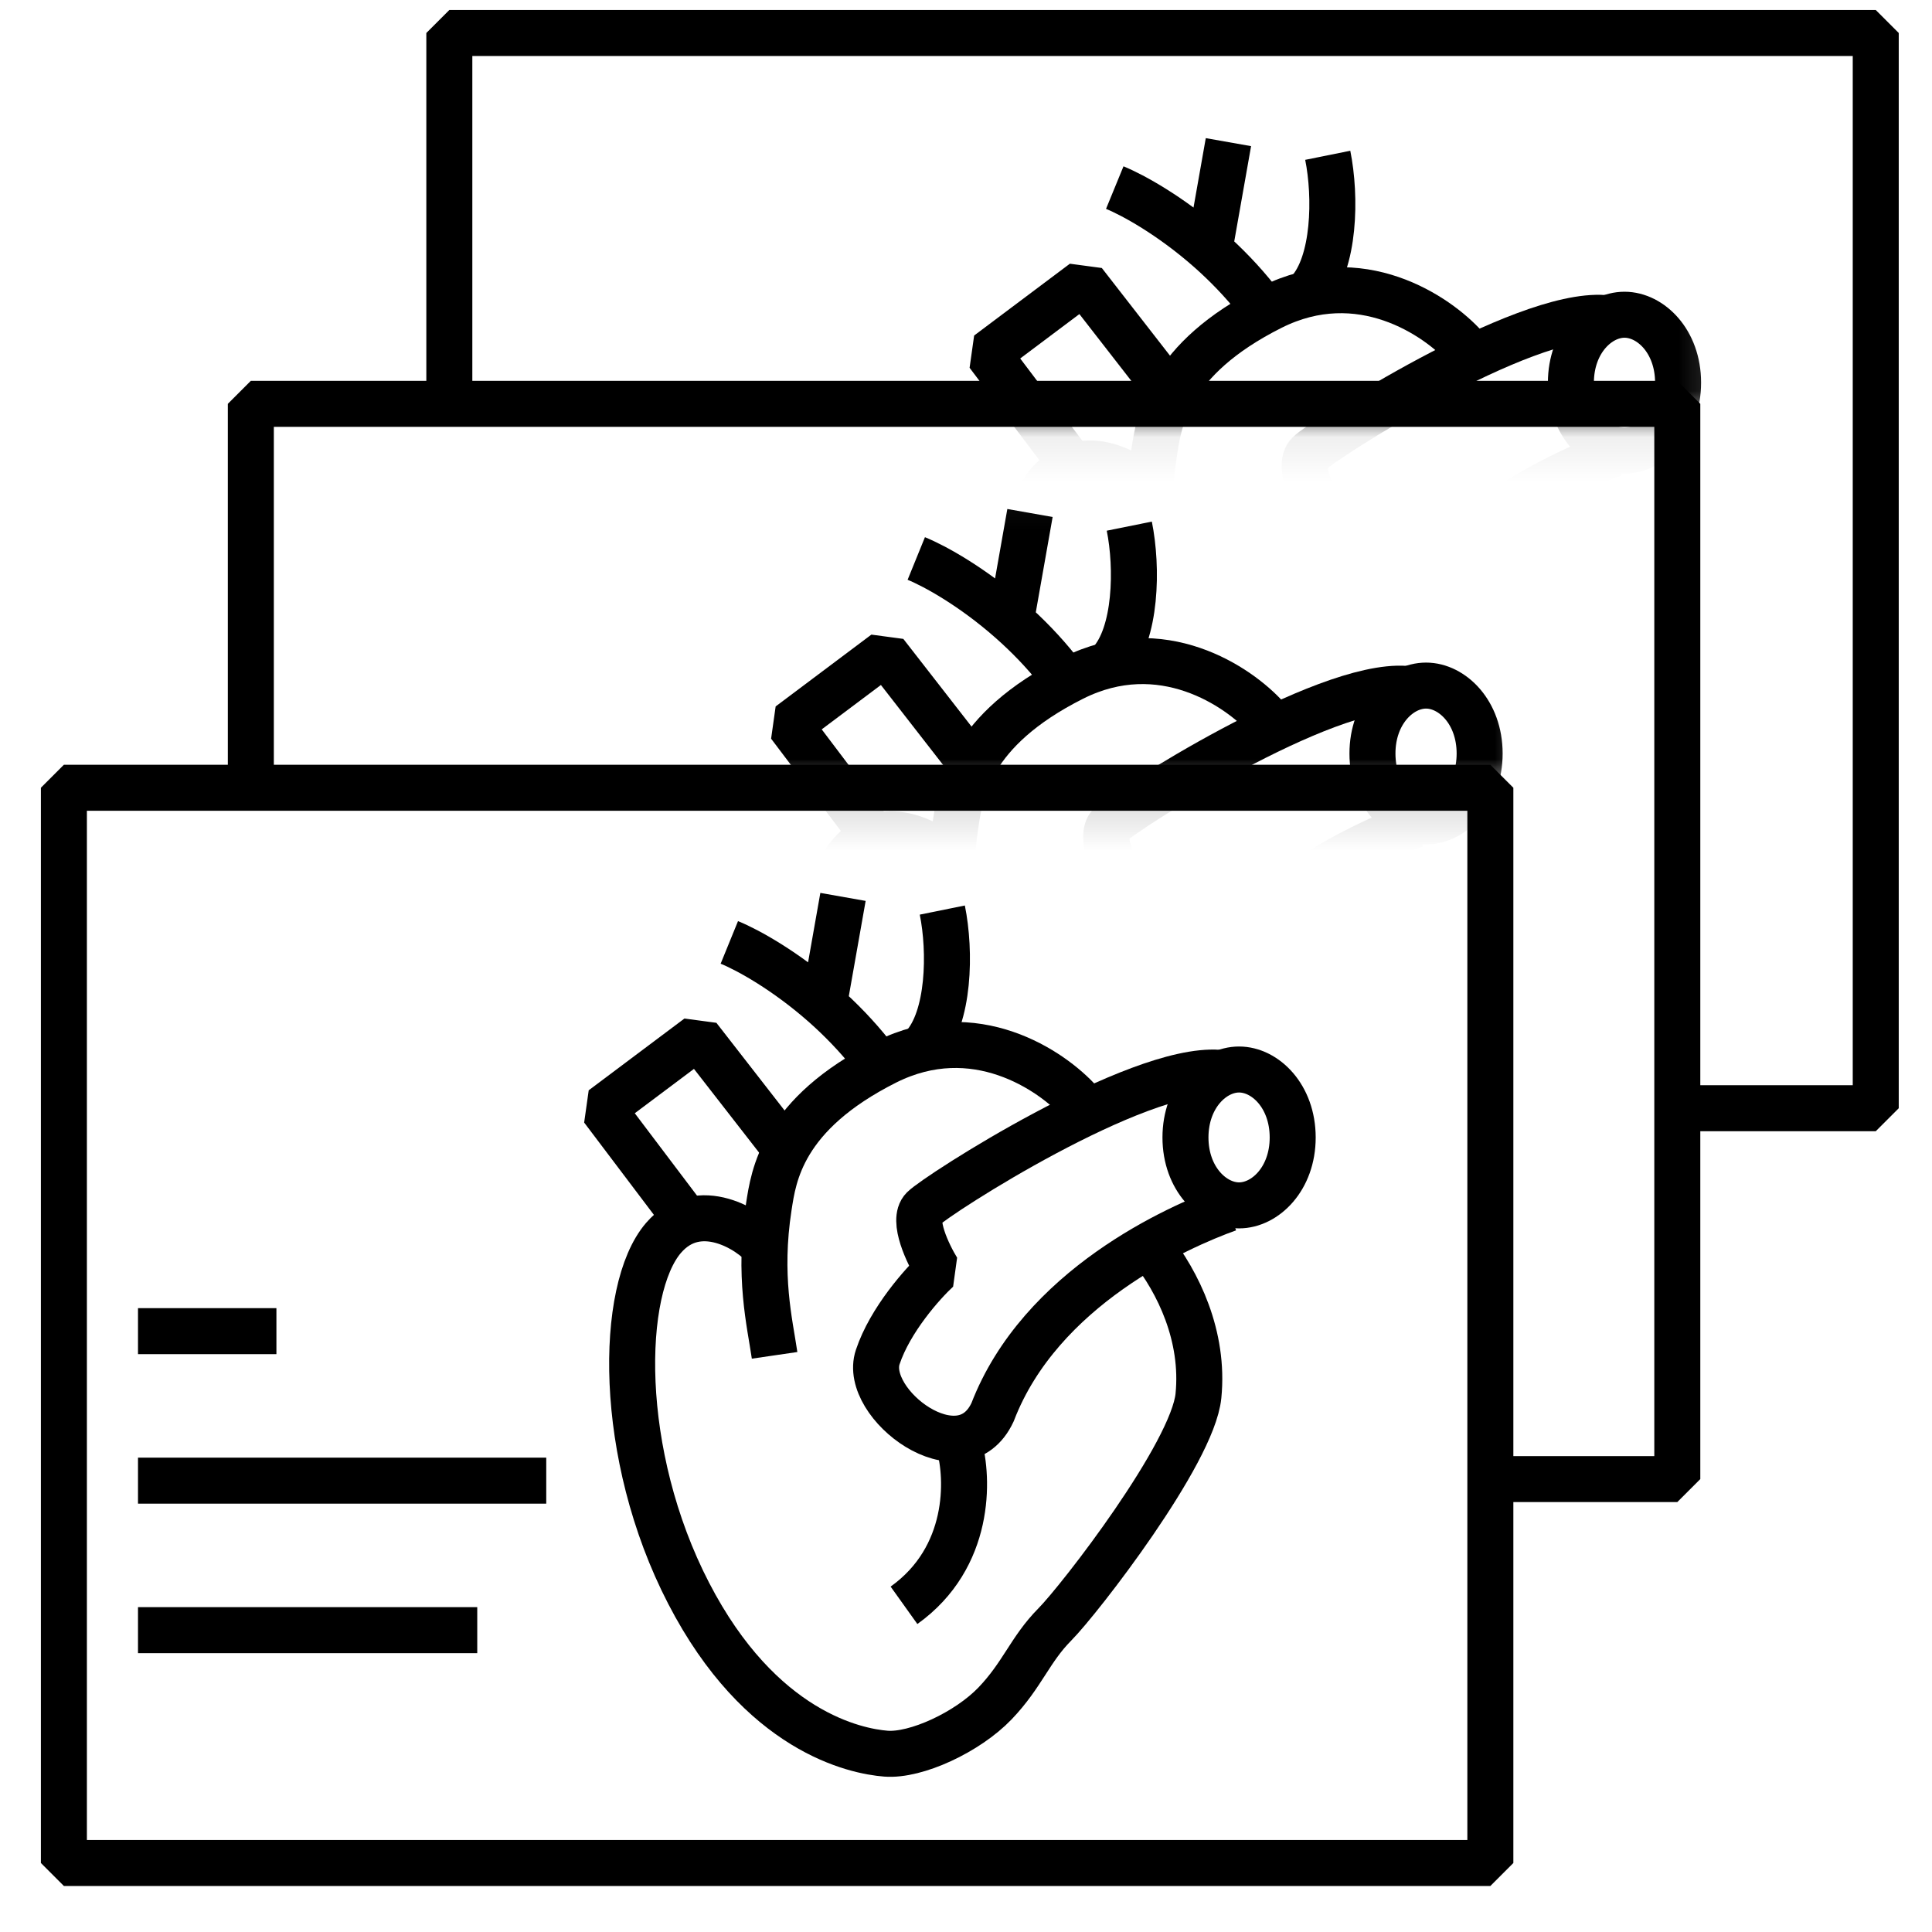 <svg width="42" height="42" viewBox="0 0 42 42" fill="none" xmlns="http://www.w3.org/2000/svg">
<rect x="1.389" y="17.125" width="31.01" height="23.375" stroke="black" stroke-linejoin="bevel"/>
<line x1="3" y1="28.938" x2="6.009" y2="28.938" stroke="black"/>
<line x1="3" y1="35.438" x2="10.375" y2="35.438" stroke="black"/>
<line x1="3" y1="32.188" x2="11.875" y2="32.188" stroke="black"/>
<path d="M14.789 26.34L13.098 24.102L15.179 22.542L17.182 25.117M15.855 20.487C16.257 20.651 17.077 21.103 17.912 21.84M18.951 22.932C18.622 22.517 18.266 22.153 17.912 21.84M18.326 19.498L17.912 21.84M20.485 19.784C20.668 20.686 20.642 22.125 20.069 22.75" stroke="black" stroke-linejoin="bevel"/>
<path d="M26.936 23.25C27.503 23.25 28.101 23.827 28.102 24.727C28.102 25.626 27.503 26.204 26.936 26.204C26.37 26.204 25.771 25.626 25.771 24.727C25.772 23.827 26.37 23.25 26.936 23.25Z" stroke="black"/>
<path d="M26.703 26.276C25.61 26.667 22.618 27.993 21.578 30.699C20.901 32.156 18.742 30.517 19.081 29.502C19.351 28.691 20.061 27.898 20.381 27.603C20.173 27.265 19.82 26.526 20.069 26.276C20.381 25.964 24.7 23.191 26.494 23.321" stroke="black" stroke-linejoin="bevel"/>
<path d="M23.473 23.95C22.866 23.273 21.183 22.121 19.258 23.087C16.994 24.225 16.817 25.564 16.713 26.235C16.48 27.744 16.735 28.753 16.839 29.464M16.625 27.119C16.321 26.747 15.194 26.017 14.424 26.911C13.462 28.03 13.41 31.62 14.971 34.637C16.532 37.655 18.602 38.071 19.258 38.123C19.914 38.175 21.032 37.655 21.631 37.031C22.229 36.406 22.39 35.86 22.931 35.314C23.473 34.767 25.928 31.597 26.053 30.345C26.183 29.044 25.611 27.874 25.012 27.119" stroke="black" stroke-linejoin="bevel"/>
<path d="M20.849 31.412C21.057 32.141 21.109 33.857 19.652 34.898" stroke="black" stroke-linejoin="bevel"/>
<path d="M32.375 32.154H36.463V8.779H5.453V17.062" stroke="black" stroke-linejoin="bevel"/>
<mask id="mask0_32717_1404" style="mask-type:alpha" maskUnits="userSpaceOnUse" x="14" y="10" width="20" height="8">
<rect x="14.471" y="10.062" width="19" height="7.062" fill="#D9D9D9"/>
</mask>
<g mask="url(#mask0_32717_1404)">
<path d="M18.853 17.994L17.162 15.757L19.243 14.196L21.246 16.771M19.919 12.141C20.322 12.305 21.142 12.757 21.977 13.495M23.015 14.586C22.687 14.171 22.33 13.807 21.977 13.495M22.391 11.152L21.977 13.495M24.55 11.438C24.732 12.34 24.706 13.78 24.134 14.404" stroke="black" stroke-linejoin="bevel"/>
<path d="M31.001 14.904C31.567 14.904 32.166 15.482 32.166 16.381C32.166 17.28 31.567 17.858 31.001 17.858C30.435 17.858 29.836 17.28 29.836 16.381C29.836 15.481 30.435 14.904 31.001 14.904Z" stroke="black"/>
<path d="M30.767 17.931C29.674 18.321 26.683 19.648 25.642 22.353C24.966 23.81 22.807 22.171 23.145 21.156C23.416 20.345 24.125 19.552 24.446 19.257C24.238 18.919 23.884 18.18 24.134 17.931C24.446 17.619 28.764 14.845 30.559 14.975" stroke="black" stroke-linejoin="bevel"/>
<path d="M27.537 15.604C26.93 14.928 25.247 13.775 23.323 14.742C21.058 15.879 20.882 17.218 20.778 17.889C20.544 19.398 20.8 20.407 20.904 21.119M20.689 18.774C20.386 18.401 19.259 17.671 18.489 18.566C17.526 19.684 17.474 23.274 19.035 26.292C20.596 29.309 22.667 29.725 23.323 29.777C23.978 29.829 25.097 29.309 25.695 28.685C26.294 28.061 26.455 27.514 26.996 26.968C27.537 26.422 29.992 23.252 30.117 22C30.247 20.699 29.675 19.528 29.077 18.774" stroke="black" stroke-linejoin="bevel"/>
</g>
<path d="M36.69 24.092H40.777V0.717H9.768V9" stroke="black" stroke-linejoin="bevel"/>
<mask id="mask1_32717_1404" style="mask-type:alpha" maskUnits="userSpaceOnUse" x="18" y="2" width="20" height="8">
<rect x="18.785" y="2" width="19" height="7.062" fill="#D9D9D9"/>
</mask>
<g mask="url(#mask1_32717_1404)">
<path d="M23.167 9.931L21.477 7.694L23.558 6.133L25.561 8.709M24.234 4.078C24.636 4.243 25.456 4.695 26.291 5.432M27.329 6.524C27.001 6.109 26.645 5.745 26.291 5.432M26.705 3.09L26.291 5.432M28.864 3.376C29.046 4.278 29.02 5.717 28.448 6.341" stroke="black" stroke-linejoin="bevel"/>
<path d="M35.315 6.842C35.882 6.842 36.48 7.419 36.48 8.318C36.48 9.218 35.882 9.796 35.315 9.796C34.749 9.796 34.15 9.218 34.15 8.318C34.151 7.419 34.749 6.842 35.315 6.842Z" stroke="black"/>
<path d="M35.081 9.868C33.989 10.258 30.997 11.585 29.957 14.29C29.28 15.747 27.121 14.108 27.459 13.094C27.73 12.282 28.439 11.49 28.76 11.195C28.552 10.857 28.198 10.118 28.448 9.868C28.76 9.556 33.078 6.783 34.873 6.913" stroke="black" stroke-linejoin="bevel"/>
<path d="M31.852 7.542C31.244 6.865 29.562 5.713 27.637 6.679C25.372 7.816 25.196 9.156 25.092 9.827C24.858 11.336 25.114 12.345 25.218 13.056M25.004 10.711C24.7 10.338 23.573 9.608 22.803 10.503C21.841 11.622 21.789 15.212 23.35 18.229C24.91 21.247 26.981 21.663 27.637 21.715C28.293 21.767 29.411 21.247 30.01 20.622C30.608 19.998 30.769 19.452 31.31 18.905C31.852 18.359 34.307 15.189 34.432 13.937C34.562 12.636 33.99 11.466 33.391 10.711" stroke="black" stroke-linejoin="bevel"/>
</g>
</svg>
